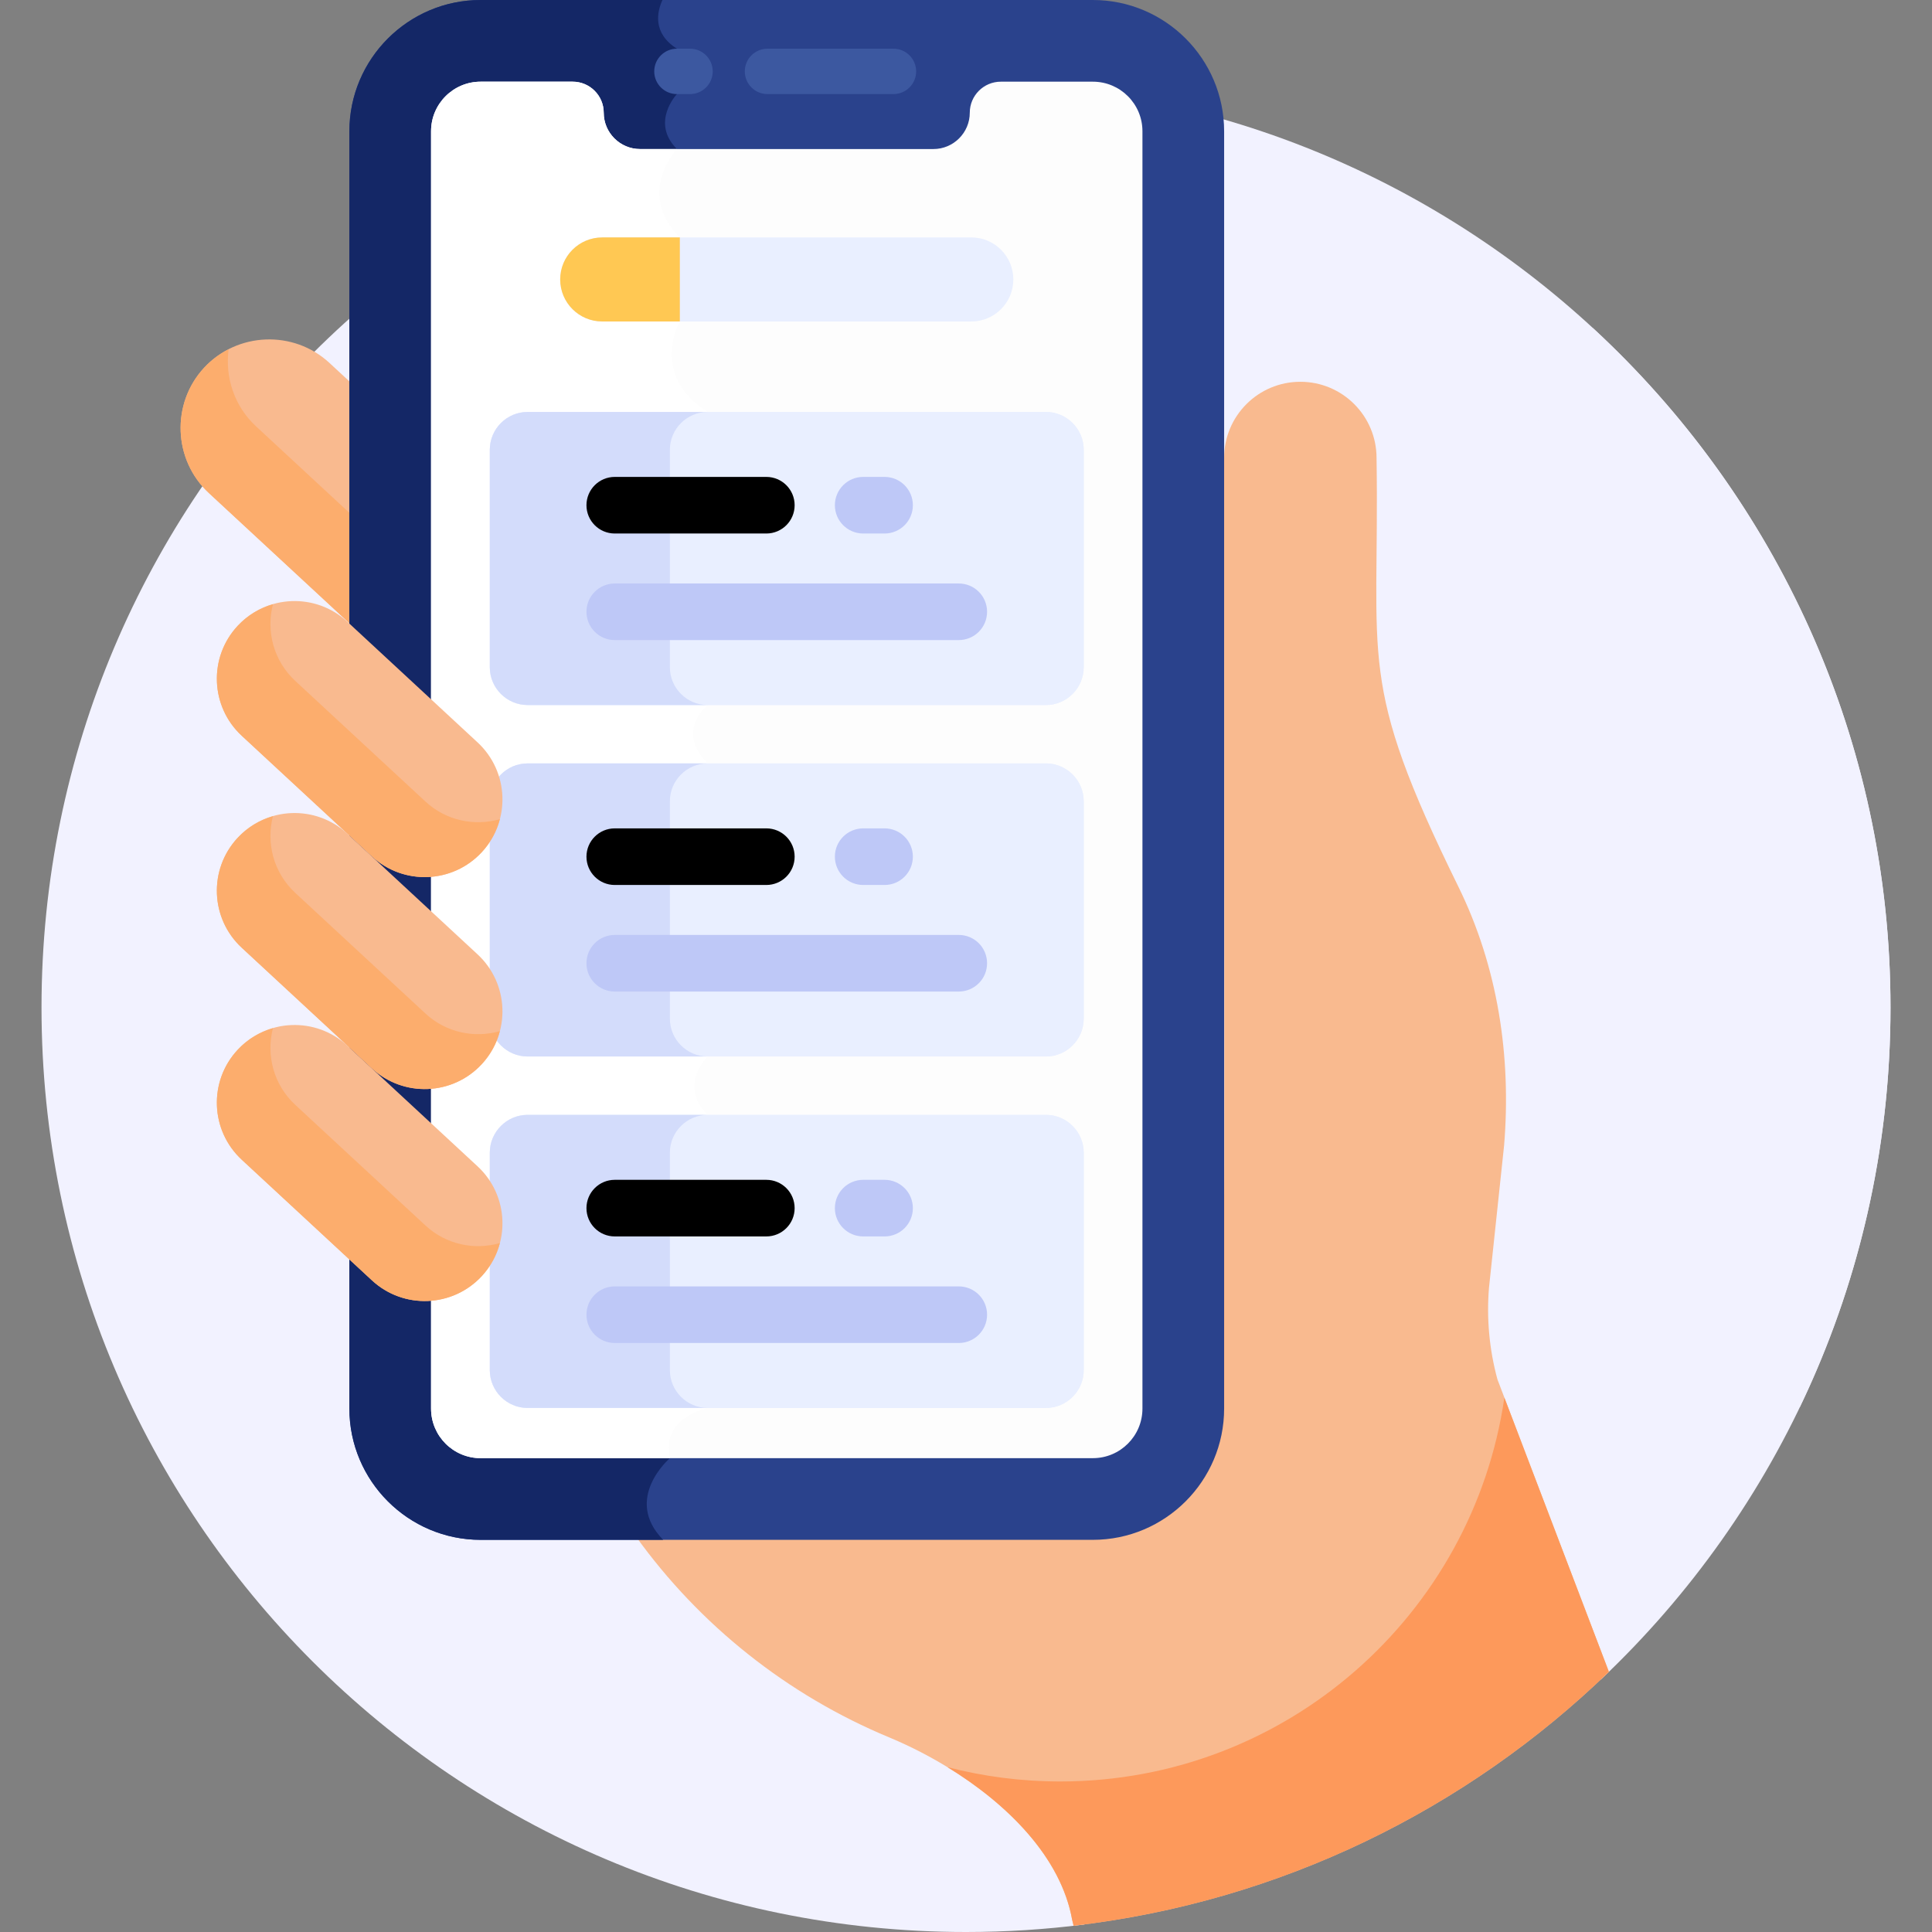 <svg width="158" height="158" viewBox="0 0 158 158" fill="none" xmlns="http://www.w3.org/2000/svg">
<rect x="0" y="0" width="158" height="158" fill="#808080" stroke="none"/>
<path d="M130.942 137.33C145.513 123.548 154.606 104.034 154.606 82.394C154.606 40.638 120.756 6.788 79 6.788C37.245 6.788 3.395 40.638 3.395 82.394C3.395 124.15 37.245 158 79 158C82.272 158 85.496 157.792 88.658 157.389L130.942 137.33Z" fill="#F2F2FF"/>
<path d="M122.462 112.81C121.798 110.372 121.564 107.837 121.77 105.319L123.005 93.689C123.608 86.393 122.496 79.082 119.266 72.512C110.92 55.535 112.834 54.303 112.575 37.454C112.575 34.013 109.785 31.222 106.343 31.222C102.9 31.222 100.11 34.012 100.11 37.454C100.11 105.972 100.238 100.944 99.815 102.953V111.925C99.815 119.484 93.665 125.635 86.106 125.635C81.085 125.635 63.772 125.635 51.99 125.635C57.231 132.924 64.402 138.631 72.722 142.087C72.774 142.108 72.826 142.13 72.877 142.152C79.306 144.867 86.484 150.285 87.684 157.008L87.8 157.488C104.73 155.525 119.953 147.973 131.577 136.721L122.462 112.81Z" fill="#F9BA8F"/>
<path d="M28.842 31.44L26.944 29.681C24.017 26.97 19.405 27.146 16.694 30.072C13.982 32.998 14.158 37.611 17.084 40.322L28.842 51.216V31.44Z" fill="#F9BA8F"/>
<path d="M20.942 34.87C19.147 33.207 18.392 30.829 18.698 28.563C17.966 28.938 17.283 29.436 16.694 30.072C13.982 32.998 14.158 37.611 17.084 40.322L28.842 51.216V42.19L20.942 34.87Z" fill="#FCAD6D"/>
<path d="M123.029 114.299C120.454 132.052 105.176 145.689 86.71 145.689C83.522 145.689 80.429 145.282 77.481 144.518C82.37 147.508 86.768 151.877 87.683 157.008L87.799 157.488C104.729 155.525 119.952 147.973 131.576 136.72L123.029 114.299Z" fill="#FD995B"/>
<path d="M89.374 125.929H39.309C33.389 125.929 28.572 121.113 28.572 115.192V10.737C28.572 4.817 33.389 0 39.309 0H89.374C95.294 0 100.11 4.817 100.11 10.737V115.193C100.11 121.113 95.294 125.929 89.374 125.929V125.929Z" fill="#2A428C"/>
<path d="M39.309 0C33.389 0 28.572 4.817 28.572 10.737V115.192C28.572 121.113 33.389 125.929 39.309 125.929H54.234C50.921 122.55 54.785 119.249 54.785 119.249C49.333 117.819 49.796 112.089 49.796 112.089C49.796 112.089 49.796 24.527 49.796 19.049C49.796 13.572 55.36 12.188 55.36 12.188C53.168 9.997 55.36 7.694 55.36 7.694V3.983C53.338 2.702 53.736 0.957 54.176 0L39.309 0Z" fill="#142766"/>
<path d="M56.431 7.694H55.359C54.335 7.694 53.504 6.863 53.504 5.839C53.504 4.814 54.335 3.983 55.359 3.983H56.431C57.456 3.983 58.287 4.814 58.287 5.839C58.287 6.863 57.456 7.694 56.431 7.694Z" fill="#3C58A0"/>
<path d="M73.067 7.694H62.766C61.741 7.694 60.91 6.863 60.91 5.839C60.91 4.814 61.741 3.983 62.766 3.983H73.067C74.092 3.983 74.923 4.814 74.923 5.839C74.923 6.863 74.092 7.694 73.067 7.694Z" fill="#3C58A0"/>
<path d="M89.373 6.68H81.849C80.446 6.68 79.309 7.817 79.309 9.22C79.309 10.852 77.973 12.188 76.341 12.188H52.342C50.709 12.188 49.373 10.853 49.373 9.22C49.373 7.817 48.236 6.68 46.834 6.68H39.309C37.068 6.68 35.252 8.496 35.252 10.737V115.192C35.252 117.433 37.068 119.249 39.309 119.249H89.373C91.614 119.249 93.43 117.433 93.43 115.192C93.43 104.448 93.43 13.604 93.43 10.737C93.43 8.496 91.614 6.68 89.373 6.68V6.68Z" fill="#FDFDFD"/>
<path d="M54.784 119.25C54.013 115.921 57.874 115.143 57.874 115.143C57.874 115.143 60.33 93.631 57.874 91.176C55.418 88.72 57.874 86.401 57.874 86.401C57.874 86.401 60.557 65.116 57.874 62.433C55.191 59.75 57.874 57.658 57.874 57.658V33.691C53.069 30.657 55.596 26.291 55.596 26.291V19.417C51.965 15.786 55.358 12.19 55.359 12.189H52.342C50.709 12.189 49.373 10.853 49.373 9.22C49.373 7.817 48.236 6.68 46.833 6.68H39.309C37.068 6.68 35.252 8.496 35.252 10.737V115.193C35.252 117.434 37.068 119.25 39.309 119.25H54.784V119.25Z" fill="white"/>
<path d="M49.248 26.291H79.434C81.332 26.291 82.871 24.752 82.871 22.854C82.871 20.956 81.332 19.417 79.434 19.417H49.248C47.349 19.417 45.81 20.956 45.81 22.854C45.81 24.752 47.349 26.291 49.248 26.291V26.291Z" fill="#E9EFFF"/>
<path d="M49.249 19.417H55.598V26.291H49.249C47.351 26.291 45.812 24.752 45.812 22.854C45.812 20.955 47.351 19.417 49.249 19.417Z" fill="#FFC853"/>
<path d="M85.534 57.658H43.148C41.448 57.658 40.057 56.267 40.057 54.566V36.782C40.057 35.082 41.448 33.69 43.148 33.69H85.534C87.235 33.69 88.626 35.082 88.626 36.782V54.566C88.626 56.267 87.235 57.658 85.534 57.658Z" fill="#E9EFFF"/>
<path d="M85.534 86.4H43.148C41.448 86.4 40.057 85.009 40.057 83.309V65.524C40.057 63.824 41.448 62.433 43.148 62.433H85.534C87.235 62.433 88.626 63.824 88.626 65.524V83.309C88.626 85.009 87.235 86.4 85.534 86.4Z" fill="#E9EFFF"/>
<path d="M85.534 115.143H43.148C41.448 115.143 40.057 113.752 40.057 112.051V94.267C40.057 92.566 41.448 91.175 43.148 91.175H85.534C87.235 91.175 88.626 92.566 88.626 94.267V112.051C88.626 113.752 87.235 115.143 85.534 115.143Z" fill="#E9EFFF"/>
<path d="M85.534 57.658H43.148C41.448 57.658 40.057 56.267 40.057 54.566V36.782C40.057 35.082 41.448 33.69 43.148 33.69H85.534C87.235 33.69 88.626 35.082 88.626 36.782V54.566C88.626 56.267 87.235 57.658 85.534 57.658Z" fill="#E9EFFF"/>
<path d="M85.534 86.4H43.148C41.448 86.4 40.057 85.009 40.057 83.309V65.524C40.057 63.824 41.448 62.433 43.148 62.433H85.534C87.235 62.433 88.626 63.824 88.626 65.524V83.309C88.626 85.009 87.235 86.4 85.534 86.4Z" fill="#E9EFFF"/>
<path d="M85.534 115.143H43.148C41.448 115.143 40.057 113.752 40.057 112.051V94.267C40.057 92.566 41.448 91.175 43.148 91.175H85.534C87.235 91.175 88.626 92.566 88.626 94.267V112.051C88.626 113.752 87.235 115.143 85.534 115.143Z" fill="#E9EFFF"/>
<path d="M54.783 54.566V36.782C54.783 35.082 56.174 33.691 57.874 33.691H43.148C41.448 33.691 40.057 35.082 40.057 36.782V54.566C40.057 56.267 41.448 57.658 43.148 57.658H57.874C56.174 57.658 54.783 56.267 54.783 54.566Z" fill="#D3DCFB"/>
<path d="M54.783 83.309V65.524C54.783 63.824 56.174 62.433 57.874 62.433H43.148C41.448 62.433 40.057 63.824 40.057 65.524V83.309C40.057 85.009 41.448 86.4 43.148 86.4H57.874C56.174 86.4 54.783 85.009 54.783 83.309V83.309Z" fill="#D3DCFB"/>
<path d="M54.783 112.051V94.267C54.783 92.566 56.174 91.175 57.874 91.175H43.148C41.448 91.175 40.057 92.566 40.057 94.267V112.051C40.057 113.752 41.448 115.143 43.148 115.143H57.874C56.174 115.143 54.783 113.752 54.783 112.051V112.051Z" fill="#D3DCFB"/>
<path d="M62.671 43.631H50.275C48.997 43.631 47.961 42.595 47.961 41.317C47.961 40.038 48.997 39.002 50.275 39.002H62.671C63.95 39.002 64.986 40.038 64.986 41.317C64.986 42.595 63.95 43.631 62.671 43.631Z" fill="black"/>
<path d="M78.41 52.346H50.275C48.997 52.346 47.961 51.31 47.961 50.032C47.961 48.754 48.997 47.718 50.275 47.718H78.41C79.688 47.718 80.724 48.754 80.724 50.032C80.724 51.31 79.688 52.346 78.41 52.346Z" fill="#BEC8F7"/>
<path d="M72.341 43.631H70.592C69.314 43.631 68.277 42.595 68.277 41.317C68.277 40.038 69.314 39.002 70.592 39.002H72.341C73.619 39.002 74.655 40.038 74.655 41.317C74.655 42.595 73.619 43.631 72.341 43.631Z" fill="#BEC8F7"/>
<path d="M62.671 72.374H50.275C48.997 72.374 47.961 71.338 47.961 70.059C47.961 68.781 48.997 67.745 50.275 67.745H62.671C63.95 67.745 64.986 68.781 64.986 70.059C64.986 71.338 63.95 72.374 62.671 72.374Z" fill="black"/>
<path d="M78.41 81.089H50.275C48.997 81.089 47.961 80.053 47.961 78.774C47.961 77.496 48.997 76.46 50.275 76.46H78.41C79.688 76.46 80.724 77.496 80.724 78.774C80.724 80.053 79.688 81.089 78.41 81.089Z" fill="#BEC8F7"/>
<path d="M72.341 72.374H70.592C69.314 72.374 68.277 71.338 68.277 70.059C68.277 68.781 69.314 67.745 70.592 67.745H72.341C73.619 67.745 74.655 68.781 74.655 70.059C74.655 71.338 73.619 72.374 72.341 72.374Z" fill="#BEC8F7"/>
<path d="M62.671 101.116H50.275C48.997 101.116 47.961 100.08 47.961 98.802C47.961 97.523 48.997 96.487 50.275 96.487H62.671C63.95 96.487 64.986 97.523 64.986 98.802C64.986 100.08 63.95 101.116 62.671 101.116Z" fill="black"/>
<path d="M78.41 109.831H50.275C48.997 109.831 47.961 108.795 47.961 107.517C47.961 106.238 48.997 105.202 50.275 105.202H78.41C79.688 105.202 80.724 106.238 80.724 107.517C80.724 108.795 79.688 109.831 78.41 109.831Z" fill="#BEC8F7"/>
<path d="M72.341 101.116H70.592C69.314 101.116 68.277 100.08 68.277 98.802C68.277 97.523 69.314 96.487 70.592 96.487H72.341C73.619 96.487 74.655 97.523 74.655 98.802C74.655 100.08 73.619 101.116 72.341 101.116Z" fill="#BEC8F7"/>
<path d="M39.397 69.694C37.011 72.268 32.99 72.421 30.416 70.036L19.77 60.172C17.196 57.786 17.042 53.765 19.428 51.191C21.814 48.616 25.835 48.462 28.409 50.848L39.055 60.712C41.63 63.098 41.783 67.119 39.397 69.694V69.694Z" fill="#F9BA8F"/>
<path d="M34.795 65.552L24.15 55.688C22.369 54.038 21.749 51.607 22.323 49.412C21.25 49.722 20.243 50.312 19.428 51.191C17.042 53.765 17.196 57.787 19.77 60.172L30.416 70.036C32.99 72.421 37.011 72.268 39.397 69.694C40.133 68.9 40.625 67.967 40.882 66.989C38.812 67.586 36.491 67.123 34.795 65.552V65.552Z" fill="#FCAD6D"/>
<path d="M39.397 104.364C37.011 106.938 32.99 107.092 30.416 104.706L19.77 94.842C17.196 92.457 17.042 88.435 19.428 85.861C21.814 83.286 25.835 83.133 28.409 85.518L39.055 95.382C41.63 97.768 41.783 101.789 39.397 104.364V104.364Z" fill="#F9BA8F"/>
<path d="M34.795 100.222L24.15 90.358C22.369 88.708 21.749 86.277 22.323 84.082C21.25 84.392 20.243 84.981 19.428 85.861C17.042 88.435 17.196 92.457 19.77 94.842L30.416 104.706C32.99 107.091 37.011 106.938 39.397 104.364C40.133 103.57 40.625 102.637 40.882 101.658C38.812 102.256 36.491 101.793 34.795 100.222V100.222Z" fill="#FCAD6D"/>
<path d="M39.397 87.029C37.011 89.603 32.99 89.757 30.416 87.371L19.77 77.507C17.196 75.122 17.042 71.1 19.428 68.526C21.814 65.951 25.835 65.798 28.409 68.183L39.055 78.047C41.63 80.433 41.783 84.454 39.397 87.029V87.029Z" fill="#F9BA8F"/>
<path d="M34.795 82.887L24.15 73.023C22.369 71.373 21.749 68.942 22.323 66.747C21.25 67.057 20.242 67.647 19.428 68.526C17.042 71.1 17.196 75.121 19.77 77.507L30.416 87.371C32.99 89.757 37.011 89.603 39.397 87.029C40.133 86.235 40.625 85.302 40.882 84.324C38.812 84.921 36.491 84.458 34.795 82.887V82.887Z" fill="#FCAD6D"/>
<path d="M130.248 26.813C126.144 32.033 122.44 39.533 125.401 47.718C130.956 63.071 139.802 76.105 135.687 98.802C133.82 109.1 139.947 113.417 147.197 115.06C151.943 105.172 154.606 94.095 154.606 82.394C154.606 60.414 145.223 40.628 130.248 26.813V26.813Z" fill="#F2F2FF"/>
</svg>
